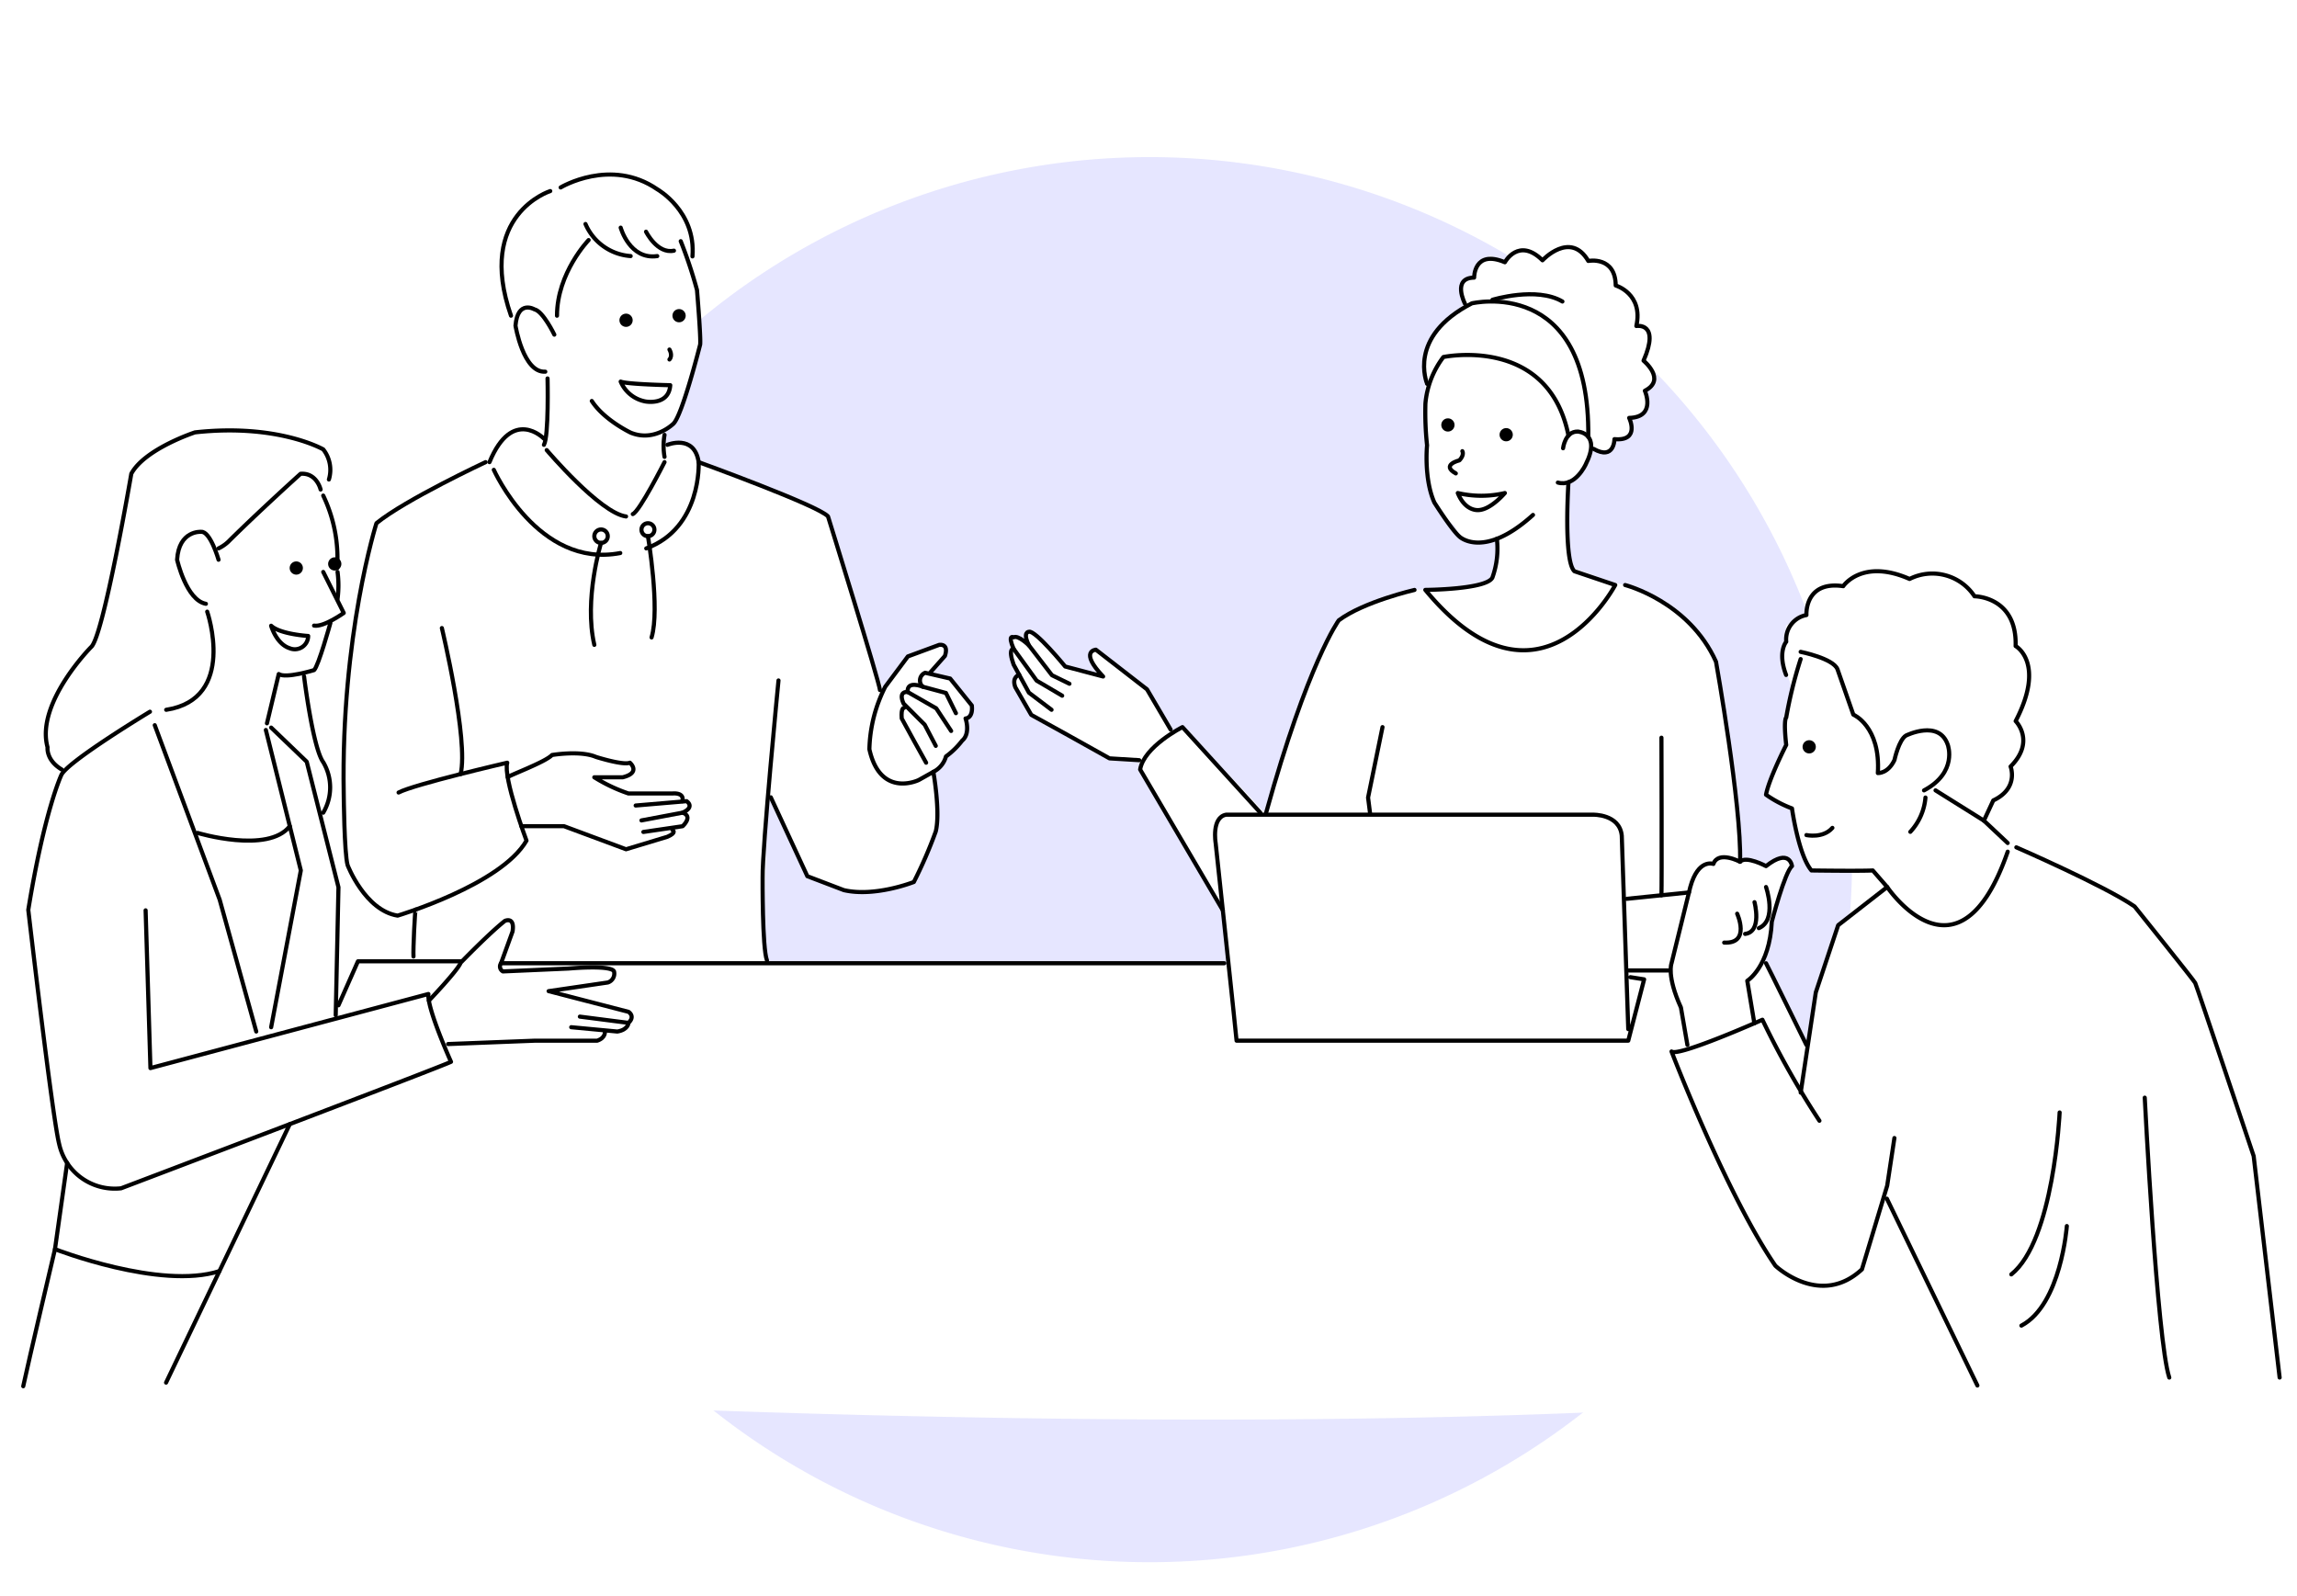<svg xmlns="http://www.w3.org/2000/svg" xmlns:xlink="http://www.w3.org/1999/xlink" width="334" height="232" viewBox="0 0 334 232">
  <defs>
    <clipPath id="clip-path">
      <rect id="長方形_53258" data-name="長方形 53258" width="328.854" height="181.411" fill="none"/>
    </clipPath>
  </defs>
  <g id="グループ_162090" data-name="グループ 162090" transform="translate(-134 -1987)">
    <rect id="長方形_53299" data-name="長方形 53299" width="334" height="232" transform="translate(134 1987)" fill="#fff"/>
    <path id="パス_335296" data-name="パス 335296" d="M345.908,226.079A102.153,102.153,0,1,1,243.755,123.926,102.153,102.153,0,0,1,345.908,226.079" transform="translate(57.397 1885.917)" fill="#e6e6ff"/>
    <g id="グループ_161849" data-name="グループ 161849" transform="translate(137 2012)">
      <g id="グループ_161846" data-name="グループ 161846">
        <g id="グループ_161845" data-name="グループ 161845" clip-path="url(#clip-path)">
          <path id="パス_333746" data-name="パス 333746" d="M43.5,46.379l1.366-2.426-.274-2.608L43.5,40.366l-4.063-1.749-8.725-1.11-5.479.28-5.849,2.3-3.427,3.147-.492,3.438L12.219,62.713l-2.083,6.279-3.712,4.7L4.193,78.124,3.54,82.111l.346,2.345,1.3,1.887.56.8L3.97,93.08,1.8,102.635l-.806,4.545L2.435,119.29l1.329,10.558L5.519,141.43,6.6,144.308l-1.73,12.241-4.412,19s14.238,2.783,20.565.406c0,0,165.483,12.1,263.38,0,0,0,20.466,2.349,27.68-1.552,0,0,12.694,3.333,15.968-1.752l-1.539-13.122-1.876-16-5.587-16.977-2.969-8.707-8.94-11.206L291.609,98.8l-2.8-1.729-3.273-3.237,1.056-2.276,2.217-1.947.594-2.464.222-1.2,1.281-1.475.164-1.923-1-2.976,1.086-2.488.761-3.5-.443-2.834-1.509-1.887-.8-4.093-2.774-2.579-2.754-1.019L280.965,59l-3.133-1.016-2.588.845-1.268.043-2.735-.888h-3.2l-2.8,1.406-.63.6h-1.747l-2.308,1.077-1.014,1.678L259.3,64.28l-2.728,1.609v1.469l-.549,1.818.13,2.308.559,1.4.63,1.747-.7,4.615-.28,1.887.209,1.749-1.188,2.937-1.678,4.475,3.636,2.448s.839,3.846.979,4.055,1.224,3.986,1.224,3.986l.664.63,8.741.349,2.29,2.073-3.2,2.822-4.056,2.937s-2.308,7.689-2.552,8.039a21.515,21.515,0,0,0-.873,2.729l-1.014,6.224L253.4,114.193l.978-3.774.271-2.015,1.373-4.529,1.423-3.023-.385-1.291-1.957.452-1.7.7L251.444,100l-1.456.134-.627-8.732-.968-7.674-1.778-11.348-.675-2.194-2.8-4-4.986-4.013-4.975-2.19L231.4,59.6l-5.578-2.028s-.86-2.536-.877-2.71,0-9.821,0-9.821l2-1.721,1.636-3.144,1.559.351,1.062-.351.546-1.083,1.749-.961.623-.961-.221-1.154,1.718-.858.753-1.281-.327-2.146,1.368-1.012-.145-1.5-1.276-1.747.713-2.912-.264-1.626-1.125-.96-.361-1.6-.339-2.141L232.05,16.5l-.6-1.962-1.24-1.867-2.385.177-1.353-1.525-1.857-.486-1.538.3-1.609,1.048-1.05-.071-1.961-.8-2.234.59-.7.979-2.028-.77-1.226.819-.872,1.21-.49.908-1.324.9-.214,1.194.214,1.083.344.876-1.887,1.958-2.1,2.028-1.634,2.675-.183,2.829v4.775l.278,3.336-.063,3.463-.214,3.584.816,2.853,1.141,2.917,2.29,1.818.944,1.776,1.871.691,2.1-.3,1.249-.254v2.212l-.312,2.511L212.8,59.8l-3.949.892-4.72-.053-1.573.053-7.1,2.185-3.688,2.077-3.159,5.79L185.1,79.769l-2.371,8.007L180.7,93.09,177.977,90.1l-9.16-9.453-1.4.559-3.755-6.05-7.436-5.768-.766.839,1.115,2.277-.835.529-4-1.228-4.657-4.813-1.026-.216v1.283l-2.176-.527v.948l-.028,1.224.5,2.412.614,1.189-.614.585.556,1.645,2.016,3.364,10.839,5.874,4.9,1.048.035,1.048,11.946,20.017.815,8.374-14.825-.069-52.166-.211-.556-4.611.627-19.647L112,97.406l2.277,4.914,6.8,2.308,4.791-.376,3.9-1.093,2.435-5.4.989-3.547-.589-7.063,1.834-2.238,2.414-2.359.437-3.164.908-1.889-2.411-3-1.014-.8-2.745-.662,2.256-2.735-.134-1.477-1.195.049-3.776,1.568-3.812,4.825-1.9-4.972-5.126-16.867-1.052-3.4-8.391-4.126-10.7-3.751-.529-1.967L95.62,39.089l-2.193.638.078-2.058,1.307-1.159,1.533-3.4,2.34-8.087-.461-7.944L97.1,13.344l.507-1.583-.573-3.742-2.692-4.1L90.07,1.158,86.1.311,82.471.649,76.89,2.7l-3.861,2.5-2.287,3.4L69.8,12.2l.416,3.967.49,3.986,1.125,2.1.693,2.657,1.4,2.937,2.028,1.4.568,1.678v4.822l-.275,2.777-1.823-.854-2.588-.14-1.686,1.157-1.758,2.658L64.014,43.8l-8.129,4.256-4.126,2.937L50.1,56.915,47.98,69.3,46.86,82.531,47,92.181l.349,7.973,2.308,3.986,2.747,3.041,2.568.789,2.179-.789-.081,3.952-.081,3.567-8.1.069L46.031,121.1l-.175-6.119.175-11.3L43.5,93.08l1.093-1.793.23-2.74-.474-2.239L43.3,84.069,41.089,72.742l1.459-.387L44.921,65.5l1.939-1.459-.761-2.05V55.189L45.553,51.9l-.961-3.566Z" transform="translate(0.12 0.081)" fill="#fff"/>
        </g>
      </g>
      <g id="グループ_161848" data-name="グループ 161848">
        <g id="グループ_161847" data-name="グループ 161847" clip-path="url(#clip-path)">
          <path id="パス_333747" data-name="パス 333747" d="M32.928,45.847a.961.961,0,1,1-.961-.961.961.961,0,0,1,.961.961" transform="translate(8.114 11.746)"/>
          <path id="パス_333748" data-name="パス 333748" d="M70.935,17.292a.961.961,0,1,1-.961-.961.961.961,0,0,1,.961.961" transform="translate(18.059 4.274)"/>
          <path id="パス_333749" data-name="パス 333749" d="M77.045,16.765a.961.961,0,1,1-.961-.961.961.961,0,0,1,.961.961" transform="translate(19.658 4.136)"/>
          <path id="パス_333750" data-name="パス 333750" d="M165.653,29.358a.961.961,0,1,1-.961-.961.961.961,0,0,1,.961.961" transform="translate(42.846 7.431)"/>
          <path id="パス_333751" data-name="パス 333751" d="M172.368,30.483a.961.961,0,1,1-.961-.961.961.961,0,0,1,.961.961" transform="translate(44.603 7.725)"/>
          <path id="パス_333752" data-name="パス 333752" d="M207.29,66.453a.961.961,0,1,1-.961-.961.961.961,0,0,1,.961.961" transform="translate(53.741 17.138)"/>
          <path id="パス_333753" data-name="パス 333753" d="M37.362,45.374a.961.961,0,1,1-.961-.961.961.961,0,0,1,.961.961" transform="translate(9.274 11.622)"/>
          <path id="パス_333754" data-name="パス 333754" d="M34.874,37.3A21.148,21.148,0,0,1,36.9,47.832" transform="translate(9.126 9.762)" fill="none" stroke="#000" stroke-linecap="round" stroke-linejoin="round" stroke-width="0.6"/>
          <path id="パス_333755" data-name="パス 333755" d="M35.15,46.1l2.981,5.963s-2.918,2.092-4.314,1.838" transform="translate(8.85 12.064)" fill="none" stroke="#000" stroke-linecap="round" stroke-linejoin="round" stroke-width="0.6"/>
          <path id="パス_333756" data-name="パス 333756" d="M36.525,46.1a15.124,15.124,0,0,1,0,3.911" transform="translate(9.558 12.064)" fill="none" stroke="#000" stroke-linecap="round" stroke-linejoin="round" stroke-width="0.6"/>
          <path id="パス_333757" data-name="パス 333757" d="M37.613,51.982s-1.739,6.279-2.373,6.85c0,0-4.123,1.269-5.138.572L28.389,66.57" transform="translate(7.429 13.603)" fill="none" stroke="#000" stroke-linecap="round" stroke-linejoin="round" stroke-width="0.6"/>
          <path id="パス_333758" data-name="パス 333758" d="M24.059,45.535s-1.2-4.186-2.537-4.059c0,0-3.235-.254-3.489,4.059,0,0,1.332,5.9,4.186,6.406" transform="translate(4.719 10.853)" fill="none" stroke="#000" stroke-linecap="round" stroke-linejoin="round" stroke-width="0.6"/>
          <path id="パス_333759" data-name="パス 333759" d="M37.65,37.075s-.57-2.474-2.917-2.284c0,0-5.709,5.138-10.275,9.641a5.509,5.509,0,0,1-1.65,1.206" transform="translate(5.969 9.102)" fill="none" stroke="#000" stroke-linecap="round" stroke-linejoin="round" stroke-width="0.6"/>
          <path id="パス_333760" data-name="パス 333760" d="M44.066,36.922a4.816,4.816,0,0,0-.825-4.377s-6.6-3.805-18.646-2.473c0,0-7.3,2.388-9.261,6.014,0,0-4.059,23.669-5.835,25.191,0,0-8.119,8.182-6.342,14.589,0,0-.255,1.852,2.054,3.224" transform="translate(0.759 7.796)" fill="none" stroke="#000" stroke-linecap="round" stroke-linejoin="round" stroke-width="0.6"/>
          <path id="パス_333761" data-name="パス 333761" d="M22.739,50.675s4.377,12.685-5.963,14.271" transform="translate(4.39 13.261)" fill="none" stroke="#000" stroke-linecap="round" stroke-linejoin="round" stroke-width="0.6"/>
          <path id="パス_333762" data-name="パス 333762" d="M32.662,58.115s1.268,10.4,2.791,12.5a7.205,7.205,0,0,1,0,7.342" transform="translate(8.547 15.208)" fill="none" stroke="#000" stroke-linecap="round" stroke-linejoin="round" stroke-width="0.6"/>
          <path id="パス_333763" data-name="パス 333763" d="M28.261,64.314l5.085,20.419-4.315,22.8" transform="translate(7.396 16.83)" fill="none" stroke="#000" stroke-linecap="round" stroke-linejoin="round" stroke-width="0.6"/>
          <path id="パス_333764" data-name="パス 333764" d="M18.573,62.208S6.755,69.34,5.707,71.368c0,0-2.448,5.1-4.825,19.649,0,0,3.5,30.139,4.475,33.985a8.275,8.275,0,0,0,9.021,6.5s46.641-17.691,47.969-18.392c0,0-3.5-7.762-3.287-9.859L18.643,114.024l-.7-22.936" transform="translate(0.231 16.279)" fill="none" stroke="#000" stroke-linecap="round" stroke-linejoin="round" stroke-width="0.6"/>
          <path id="パス_333765" data-name="パス 333765" d="M47.05,97.932s4.266-4.46,4.615-5.51c0,0,4.2-4.335,6.433-6.084,0,0,1.469-.7,1.119,1.539L57.54,92.493a.812.812,0,0,0,.279,1.189l9.58-.42s6.155-.559,6.573.42a1.35,1.35,0,0,1-.908,1.609l-8.6,1.258L76.07,99.556s1.048.628,0,1.607l-7.063-.908" transform="translate(12.312 22.566)" fill="none" stroke="#000" stroke-linecap="round" stroke-linejoin="round" stroke-width="0.6"/>
          <path id="パス_333766" data-name="パス 333766" d="M71.776,98.067s0,.979-1.609,1.259l-6.712-.63" transform="translate(16.605 25.663)" fill="none" stroke="#000" stroke-linecap="round" stroke-linejoin="round" stroke-width="0.6"/>
          <path id="パス_333767" data-name="パス 333767" d="M72.063,99.064s.14.91-1.119,1.329h-9.02l-12.657.49" transform="translate(12.892 25.924)" fill="none" stroke="#000" stroke-linecap="round" stroke-linejoin="round" stroke-width="0.6"/>
          <path id="パス_333768" data-name="パス 333768" d="M28.871,64.037,34.045,69,38.66,87.253l-.4,18.6" transform="translate(7.555 16.757)" fill="none" stroke="#000" stroke-linecap="round" stroke-linejoin="round" stroke-width="0.6"/>
          <path id="パス_333769" data-name="パス 333769" d="M15.458,63.76,24.9,89.143l5.314,19.16" transform="translate(4.045 16.685)" fill="none" stroke="#000" stroke-linecap="round" stroke-linejoin="round" stroke-width="0.6"/>
          <path id="パス_333770" data-name="パス 333770" d="M20.391,76.377S30.645,79.461,33.8,75.4" transform="translate(5.336 19.732)" fill="none" stroke="#000" stroke-linecap="round" stroke-linejoin="round" stroke-width="0.6"/>
          <path id="パス_333771" data-name="パス 333771" d="M36.63,97.371l2.832-6.4h14.93" transform="translate(9.586 23.806)" fill="none" stroke="#000" stroke-linecap="round" stroke-linejoin="round" stroke-width="0.6"/>
          <line id="線_13036" data-name="線 13036" x1="17.993" y2="37.582" transform="translate(21.147 138.453)" fill="none" stroke="#000" stroke-linecap="round" stroke-linejoin="round" stroke-width="0.6"/>
          <path id="パス_333772" data-name="パス 333772" d="M5.729,114.2,3.958,126.746s15.314,5.965,23.915,3.192" transform="translate(1.036 29.884)" fill="none" stroke="#000" stroke-linecap="round" stroke-linejoin="round" stroke-width="0.6"/>
          <path id="パス_333773" data-name="パス 333773" d="M4.915,124.144S1.034,140.612.3,144.074" transform="translate(0.079 32.487)" fill="none" stroke="#000" stroke-linecap="round" stroke-linejoin="round" stroke-width="0.6"/>
          <line id="線_13037" data-name="線 13037" x2="105.17" transform="translate(69.851 115.058)" fill="none" stroke="#000" stroke-linecap="round" stroke-linejoin="round" stroke-width="0.6"/>
          <path id="パス_333774" data-name="パス 333774" d="M201.155,91.194c.209.349,5.874,11.888,5.874,11.888" transform="translate(52.639 23.864)" fill="none" stroke="#000" stroke-linecap="round" stroke-linejoin="round" stroke-width="0.6"/>
          <path id="パス_333775" data-name="パス 333775" d="M206.189,56.139a63.426,63.426,0,0,0-2.1,8.5s-.419.209,0,3.986c0,0-2.517,4.929-2.936,7.237a16.562,16.562,0,0,0,3.775,1.993s.945,6.818,2.832,9.021c0,0,6.923.1,8.916,0l2.1,2.412s10.385,15.419,17.517-5.14" transform="translate(52.639 14.691)" fill="none" stroke="#000" stroke-linecap="round" stroke-linejoin="round" stroke-width="0.6"/>
          <path id="パス_333776" data-name="パス 333776" d="M205.81,76.641s2.412.525,3.776-1.048" transform="translate(53.857 19.782)" fill="none" stroke="#000" stroke-linecap="round" stroke-linejoin="round" stroke-width="0.6"/>
          <path id="パス_333777" data-name="パス 333777" d="M34.255,53.787S30.2,53.543,28.87,52.3c0,0,.734,2.639,2.692,3.269A1.941,1.941,0,0,0,34.255,53.787Z" transform="translate(7.555 13.686)" fill="none" stroke="#000" stroke-linecap="round" stroke-linejoin="round" stroke-width="0.6"/>
          <path id="パス_333778" data-name="パス 333778" d="M205.145,55.308s4.72.944,5.35,2.517l2.308,6.609s3.986,1.678,3.566,8.5c0,0,1.469.1,2.414-1.889,0,0,.628-2.936,1.678-3.566,0,0,4.825-2.412,6.084,1.363,0,0,1.467,3.987-3.462,6.609" transform="translate(53.683 14.473)" fill="none" stroke="#000" stroke-linecap="round" stroke-linejoin="round" stroke-width="0.6"/>
          <path id="パス_333779" data-name="パス 333779" d="M203.583,61.095c-1.281-3.356.021-4.825.021-4.825a3.609,3.609,0,0,1,2.937-3.881s-.315-5.035,5.35-4.2c0,0,2.727-4.09,9.649-1.048a7.342,7.342,0,0,1,9.44,2.517s6.189,0,5.979,7.238c0,0,4.416,2.412.005,10.909,0,0,2.932,2.936-.739,6.607,0,0,1.259,3.147-2.517,4.931l-1.364,2.936-7.028-4.4" transform="translate(53.127 12.043)" fill="none" stroke="#000" stroke-linecap="round" stroke-linejoin="round" stroke-width="0.6"/>
          <line id="線_13038" data-name="線 13038" x2="3.461" y2="3.251" transform="translate(285.471 94.325)" fill="none" stroke="#000" stroke-linecap="round" stroke-linejoin="round" stroke-width="0.6"/>
          <path id="パス_333780" data-name="パス 333780" d="M219.985,72.1a8.336,8.336,0,0,1-2.2,4.982" transform="translate(56.99 18.868)" fill="none" stroke="#000" stroke-linecap="round" stroke-linejoin="round" stroke-width="0.6"/>
          <path id="パス_333781" data-name="パス 333781" d="M230,77.837s12.8,5.559,17.2,8.6c0,0,8.6,10.7,8.812,11.118s8.5,25.174,8.5,25.174l3.775,32.2" transform="translate(60.188 20.369)" fill="none" stroke="#000" stroke-linecap="round" stroke-linejoin="round" stroke-width="0.6"/>
          <path id="パス_333782" data-name="パス 333782" d="M244.8,106.685s1.783,35.349,3.567,40.7" transform="translate(64.061 27.918)" fill="none" stroke="#000" stroke-linecap="round" stroke-linejoin="round" stroke-width="0.6"/>
          <path id="パス_333783" data-name="パス 333783" d="M217.732,82.41,210.6,87.961l-3.251,9.763-2.2,14.58" transform="translate(53.683 21.565)" fill="none" stroke="#000" stroke-linecap="round" stroke-linejoin="round" stroke-width="0.6"/>
          <path id="パス_333784" data-name="パス 333784" d="M211.767,112.391a126.6,126.6,0,0,1-8.287-14.685s-12.272,5.454-13.216,4.615c0,0,7.973,20.769,15.1,31.152,0,0,6.5,6.189,12.587.525l3.671-12.168,1.048-6.923" transform="translate(49.789 25.568)" fill="none" stroke="#000" stroke-linecap="round" stroke-linejoin="round" stroke-width="0.6"/>
          <line id="線_13039" data-name="線 13039" x2="13.163" y2="27.167" transform="translate(271.363 149.288)" fill="none" stroke="#000" stroke-linecap="round" stroke-linejoin="round" stroke-width="0.6"/>
          <path id="パス_333785" data-name="パス 333785" d="M202.333,103.121l-1.03-6.177s3.251-1.992,3.567-8.6c0,0,1.887-7.237,2.936-8.076,0,0-.314-2.728-3.775,0,0,0-2.937-1.573-3.776-.63,0,0-3.147-1.678-3.881.314,0,0-2.2-.839-3.357,3.357L190.29,94.391s-.734,1.818,1.364,6.433l.944,5.454" transform="translate(49.763 20.667)" fill="none" stroke="#000" stroke-linecap="round" stroke-linejoin="round" stroke-width="0.6"/>
          <path id="パス_333786" data-name="パス 333786" d="M201.372,82.41s1.678,4.825-1.048,5.979" transform="translate(52.422 21.565)" fill="none" stroke="#000" stroke-linecap="round" stroke-linejoin="round" stroke-width="0.6"/>
          <path id="パス_333787" data-name="パス 333787" d="M200.108,84.156s1.153,4.3-1.364,4.615" transform="translate(52.008 22.022)" fill="none" stroke="#000" stroke-linecap="round" stroke-linejoin="round" stroke-width="0.6"/>
          <path id="パス_333788" data-name="パス 333788" d="M198.22,85.486s1.993,4.406-1.887,4.2" transform="translate(51.377 22.37)" fill="none" stroke="#000" stroke-linecap="round" stroke-linejoin="round" stroke-width="0.6"/>
          <path id="パス_333789" data-name="パス 333789" d="M236.449,108.389s-.839,18.619-7.028,23.548" transform="translate(60.036 28.364)" fill="none" stroke="#000" stroke-linecap="round" stroke-linejoin="round" stroke-width="0.6"/>
          <path id="パス_333790" data-name="パス 333790" d="M237.193,121.483s-.839,11.433-6.609,14.475" transform="translate(60.34 31.79)" fill="none" stroke="#000" stroke-linecap="round" stroke-linejoin="round" stroke-width="0.6"/>
          <path id="パス_333791" data-name="パス 333791" d="M78.758,7.981a67.145,67.145,0,0,1,2.363,7.091s.59,7.024.459,7.942c0,0-2.56,10.175-3.873,11.489,0,0-2.757,2.757-6.236,1.313,0,0-3.873-1.838-5.645-4.6" transform="translate(17.226 2.089)" fill="none" stroke="#000" stroke-linecap="round" stroke-linejoin="round" stroke-width="0.6"/>
          <path id="パス_333792" data-name="パス 333792" d="M74.775,20.469s.525.853,0,1.445" transform="translate(19.567 5.356)" fill="none" stroke="#000" stroke-linecap="round" stroke-linejoin="round" stroke-width="0.6"/>
          <path id="パス_333793" data-name="パス 333793" d="M76.362,24.688s-6.288-.131-7.207-.525a4.872,4.872,0,0,0,3.6,2.888S76.15,27.707,76.362,24.688Z" transform="translate(18.097 6.323)" fill="none" stroke="#000" stroke-linecap="round" stroke-linejoin="round" stroke-width="0.6"/>
          <path id="パス_333794" data-name="パス 333794" d="M65.1,6a7.72,7.72,0,0,0,6.565,4.661" transform="translate(17.035 1.571)" fill="none" stroke="#000" stroke-linecap="round" stroke-linejoin="round" stroke-width="0.6"/>
          <path id="パス_333795" data-name="パス 333795" d="M69.155,6.42s1.306,4.712,5.318,4.136" transform="translate(18.097 1.68)" fill="none" stroke="#000" stroke-linecap="round" stroke-linejoin="round" stroke-width="0.6"/>
          <path id="パス_333796" data-name="パス 333796" d="M72.077,6.888s1.631,3.283,4.06,2.757" transform="translate(18.861 1.802)" fill="none" stroke="#000" stroke-linecap="round" stroke-linejoin="round" stroke-width="0.6"/>
          <path id="パス_333797" data-name="パス 333797" d="M62.235,2.179s7.287-4.4,14.049.262c0,0,5.646,3.183,5.12,9.765" transform="translate(16.286 0.078)" fill="none" stroke="#000" stroke-linecap="round" stroke-linejoin="round" stroke-width="0.6"/>
          <path id="パス_333798" data-name="パス 333798" d="M66.414,7.851s-4.6,4.759-4.6,11" transform="translate(16.177 2.054)" fill="none" stroke="#000" stroke-linecap="round" stroke-linejoin="round" stroke-width="0.6"/>
          <path id="パス_333799" data-name="パス 333799" d="M62.678,19.57s-1.641-3.414-2.888-3.677c0,0-2.43-1.445-2.758,2.363,0,0,1.117,6.894,4.333,6.7" transform="translate(14.924 4.089)" fill="none" stroke="#000" stroke-linecap="round" stroke-linejoin="round" stroke-width="0.6"/>
          <path id="パス_333800" data-name="パス 333800" d="M62.508,2.206S51.676,5.62,56.8,20.325" transform="translate(14.503 0.577)" fill="none" stroke="#000" stroke-linecap="round" stroke-linejoin="round" stroke-width="0.6"/>
          <path id="パス_333801" data-name="パス 333801" d="M60.835,23.8s.2,8.4-.525,9.651" transform="translate(15.782 6.228)" fill="none" stroke="#000" stroke-linecap="round" stroke-linejoin="round" stroke-width="0.6"/>
          <path id="パス_333802" data-name="パス 333802" d="M74.239,30.305a9.463,9.463,0,0,0,0,3.191" transform="translate(19.387 7.93)" fill="none" stroke="#000" stroke-linecap="round" stroke-linejoin="round" stroke-width="0.6"/>
          <path id="パス_333803" data-name="パス 333803" d="M61.935,31.006s-4.546-4.685-7.9,3.427" transform="translate(14.14 7.762)" fill="none" stroke="#000" stroke-linecap="round" stroke-linejoin="round" stroke-width="0.6"/>
          <path id="パス_333804" data-name="パス 333804" d="M60.629,32.057s7.761,9.16,11.537,9.649" transform="translate(15.866 8.389)" fill="none" stroke="#000" stroke-linecap="round" stroke-linejoin="round" stroke-width="0.6"/>
          <path id="パス_333805" data-name="パス 333805" d="M75.164,33.443s-3.636,7.2-4.615,7.552" transform="translate(18.462 8.752)" fill="none" stroke="#000" stroke-linecap="round" stroke-linejoin="round" stroke-width="0.6"/>
          <path id="パス_333806" data-name="パス 333806" d="M75.178,31.512s3.916-1.609,4.546,2.517c0,0,.488,9.566-7.623,12.545" transform="translate(18.868 8.165)" fill="none" stroke="#000" stroke-linecap="round" stroke-linejoin="round" stroke-width="0.6"/>
          <path id="パス_333807" data-name="パス 333807" d="M54.532,34.33s6.433,14.4,18.39,12.1" transform="translate(14.27 8.984)" fill="none" stroke="#000" stroke-linecap="round" stroke-linejoin="round" stroke-width="0.6"/>
          <circle id="楕円形_1000" data-name="楕円形 1000" cx="0.979" cy="0.979" r="0.979" transform="translate(83.417 51.984)" fill="none" stroke="#000" stroke-linecap="round" stroke-linejoin="round" stroke-width="0.6"/>
          <circle id="楕円形_1001" data-name="楕円形 1001" cx="0.944" cy="0.944" r="0.944" transform="translate(90.27 51.076)" fill="none" stroke="#000" stroke-linecap="round" stroke-linejoin="round" stroke-width="0.6"/>
          <path id="パス_333808" data-name="パス 333808" d="M67.2,42.754s-2.517,8.182-.979,14.825" transform="translate(17.198 11.188)" fill="none" stroke="#000" stroke-linecap="round" stroke-linejoin="round" stroke-width="0.6"/>
          <path id="パス_333809" data-name="パス 333809" d="M72.3,41.978s1.783,10.564.525,14.723" transform="translate(18.918 10.985)" fill="none" stroke="#000" stroke-linecap="round" stroke-linejoin="round" stroke-width="0.6"/>
          <path id="パス_333810" data-name="パス 333810" d="M78.142,33.443s17.551,6.364,18.81,7.9c0,0,7.482,24.125,7.552,25.244" transform="translate(20.449 8.752)" fill="none" stroke="#000" stroke-linecap="round" stroke-linejoin="round" stroke-width="0.6"/>
          <path id="パス_333811" data-name="パス 333811" d="M110.4,64.437,108.949,61.5l-3.369-.908a1.211,1.211,0,0,1,.349-2.029l3.636.84,3.147,3.915c.209,1.889-.91,1.889-.91,1.889s.77,2.168-.488,3.216a11.558,11.558,0,0,1-2.361,2.308,3.565,3.565,0,0,1-1.836,2.238l-2.123,1.189s-5.568,2.726-7.176-4.475a21.074,21.074,0,0,1,2.308-9.09l3.287-4.406,4.545-1.678s1.469-.28.839,1.609l-2.168,2.446" transform="translate(25.597 14.26)" fill="none" stroke="#000" stroke-linecap="round" stroke-linejoin="round" stroke-width="0.6"/>
          <path id="パス_333812" data-name="パス 333812" d="M104.427,59.383s-2.361-.979-2.194.77l4.152,2.377,2.168,3.287" transform="translate(26.751 15.468)" fill="none" stroke="#000" stroke-linecap="round" stroke-linejoin="round" stroke-width="0.6"/>
          <path id="パス_333813" data-name="パス 333813" d="M102.409,59.936s-1.442-.209-.6,1.678l3.077,3.077,1.609,3.076" transform="translate(26.573 15.683)" fill="none" stroke="#000" stroke-linecap="round" stroke-linejoin="round" stroke-width="0.6"/>
          <path id="パス_333814" data-name="パス 333814" d="M101.881,61.767s-.455-.073-.332,1.535l1.8,3.287,1.747,3.147" transform="translate(26.568 16.163)" fill="none" stroke="#000" stroke-linecap="round" stroke-linejoin="round" stroke-width="0.6"/>
          <path id="パス_333815" data-name="パス 333815" d="M110.091,69.136s1.048,5.874.349,8.672a65.543,65.543,0,0,1-3.183,7.342s-5.627,2.238-10.173,1.188L91.77,84.31,86.456,72.842" transform="translate(22.624 18.092)" fill="none" stroke="#000" stroke-linecap="round" stroke-linejoin="round" stroke-width="0.6"/>
          <path id="パス_333816" data-name="パス 333816" d="M87.822,58.605s-2.377,24.334-2.308,28.671c0,0-.069,10.208.63,12.026" transform="translate(22.377 15.336)" fill="none" stroke="#000" stroke-linecap="round" stroke-linejoin="round" stroke-width="0.6"/>
          <path id="パス_333817" data-name="パス 333817" d="M57.874,33.443S46.2,38.9,42,42.324c0,0-5.182,16.292-4.759,39.368,0,0,.073,8.6.563,10.35,0,0,2.518,6.573,7.272,7.342,0,0,15.035-4.469,18.741-10.906,0,0-3.427-9.162-2.8-11.33,0,0-13.566,3.147-15.8,4.335" transform="translate(9.739 8.752)" fill="none" stroke="#000" stroke-linecap="round" stroke-linejoin="round" stroke-width="0.6"/>
          <path id="パス_333818" data-name="パス 333818" d="M81.523,73.96c.349-1.329-1.431-1.119-1.431-1.119h-6.4a23.679,23.679,0,0,1-4.966-2.354h4.126c2.728-.675,1.05-2.121,1.05-2.121-.979.42-4.934-.839-4.934-.839-2.276-.979-6.394-.28-6.394-.28-.979,1.05-6.466,3.046-6.433,3.24" transform="translate(14.691 17.534)" fill="none" stroke="#000" stroke-linecap="round" stroke-linejoin="round" stroke-width="0.6"/>
          <path id="パス_333819" data-name="パス 333819" d="M71.721,75.314l5.989-1.129c1.864-.849.584-1.668.584-1.668l-7.412.63" transform="translate(18.549 18.977)" fill="none" stroke="#000" stroke-linecap="round" stroke-linejoin="round" stroke-width="0.6"/>
          <path id="パス_333820" data-name="パス 333820" d="M71.769,76.646l5.709-.835s1.585-1.423,0-1.972" transform="translate(18.781 19.323)" fill="none" stroke="#000" stroke-linecap="round" stroke-linejoin="round" stroke-width="0.6"/>
          <path id="パス_333821" data-name="パス 333821" d="M79.68,75.957s.732.349-.737.979l-6.014,1.818L63.909,75.4h-6.2" transform="translate(15.102 19.731)" fill="none" stroke="#000" stroke-linecap="round" stroke-linejoin="round" stroke-width="0.6"/>
          <path id="パス_333822" data-name="パス 333822" d="M45.59,85.014c-.1.035-.381,5.77-.312,6.819" transform="translate(11.846 22.247)" fill="none" stroke="#000" stroke-linecap="round" stroke-linejoin="round" stroke-width="0.6"/>
          <path id="パス_333823" data-name="パス 333823" d="M48.546,52.564s3.916,16.378,2.728,21.23" transform="translate(12.704 13.755)" fill="none" stroke="#000" stroke-linecap="round" stroke-linejoin="round" stroke-width="0.6"/>
          <path id="パス_333824" data-name="パス 333824" d="M197.738,105.254l-.944-28.132c-.315-3.168-4.2-3.047-4.2-3.047H139.261c-2.15.394-1.52,4.117-1.52,4.117s3.042,28.426,3.042,28.74h56.955l2.308-8.915-1.993-.315" transform="translate(36.022 19.384)" fill="none" stroke="#000" stroke-linecap="round" stroke-linejoin="round" stroke-width="0.6"/>
          <path id="パス_333825" data-name="パス 333825" d="M177.544,44.355c-7.132,6.466-10.65,3.186-10.65,3.186-1.142-.951-3.692-4.992-3.692-4.992-1.551-3.471-1.062-8.321-1.062-8.321a44.66,44.66,0,0,1-.238-6.085,13.082,13.082,0,0,1,2.615-6.751s15.264-3.21,18.186,11.422" transform="translate(42.364 5.52)" fill="none" stroke="#000" stroke-linecap="round" stroke-linejoin="round" stroke-width="0.6"/>
          <path id="パス_333826" data-name="パス 333826" d="M177.922,32.346s.285-2.473,2.14-2.425c0,0,3.471.191,1.141,4.8,0,0-1.522,3.328-4.041,2.615" transform="translate(46.36 7.83)" fill="none" stroke="#000" stroke-linecap="round" stroke-linejoin="round" stroke-width="0.6"/>
          <path id="パス_333827" data-name="パス 333827" d="M166.535,32.182s.333.524-.428,1.331c0,0-2.758.666-.524,1.9" transform="translate(43.102 8.422)" fill="none" stroke="#000" stroke-linecap="round" stroke-linejoin="round" stroke-width="0.6"/>
          <path id="パス_333828" data-name="パス 333828" d="M165.63,37.005a15.014,15.014,0,0,0,6.845,0s-1.962,2.329-3.738,2.473C168.736,39.478,166.769,39.81,165.63,37.005Z" transform="translate(43.343 9.684)" fill="none" stroke="#000" stroke-linecap="round" stroke-linejoin="round" stroke-width="0.6"/>
          <path id="パス_333829" data-name="パス 333829" d="M162.177,26.9c0-.143-2.947-6.846,6.514-11.7,0,0,17.216-4.082,16.928,19.4" transform="translate(42.326 3.908)" fill="none" stroke="#000" stroke-linecap="round" stroke-linejoin="round" stroke-width="0.6"/>
          <path id="パス_333830" data-name="パス 333830" d="M169.624,14.9s6.418-1.968,10.174.252" transform="translate(44.388 3.689)" fill="none" stroke="#000" stroke-linecap="round" stroke-linejoin="round" stroke-width="0.6"/>
          <path id="パス_333831" data-name="パス 333831" d="M166.578,16.9s-1.949-3.756,1.331-3.8c0,0-.048-4.136,4.469-2.234,0,0,2-3.708,5.468-.285,0,0,4.054-4.374,6.663.095,0,0,3.939-.76,3.987,3.567,0,0,4.041,1.189,3,5.895,0,0,3.519-.617,1.046,5.04,0,0,3.376,2.758.191,4.374,0,0,1.712,3.851-2.282,3.947,0,0,1.662,3.419-2.14,3.09,0,0,0,3.148-3.042,1.408" transform="translate(43.441 2.265)" fill="none" stroke="#000" stroke-linecap="round" stroke-linejoin="round" stroke-width="0.6"/>
          <path id="パス_333832" data-name="パス 333832" d="M184.915,47.608s9.281,2.372,13.216,11.153c0,0,3.732,20.96,3.5,29.083" transform="translate(48.389 12.458)" fill="none" stroke="#000" stroke-linecap="round" stroke-linejoin="round" stroke-width="0.6"/>
          <line id="線_13040" data-name="線 13040" x1="9.036" y2="0.924" transform="translate(233.55 104.765)" fill="none" stroke="#000" stroke-linecap="round" stroke-linejoin="round" stroke-width="0.6"/>
          <line id="線_13041" data-name="線 13041" x1="5.804" transform="translate(233.83 116.107)" fill="none" stroke="#000" stroke-linecap="round" stroke-linejoin="round" stroke-width="0.6"/>
          <path id="パス_333833" data-name="パス 333833" d="M165.116,48.172s-7.378,1.7-11.015,4.422c0,0-4.476,6.084-10.559,27.972" transform="translate(37.563 12.606)" fill="none" stroke="#000" stroke-linecap="round" stroke-linejoin="round" stroke-width="0.6"/>
          <path id="パス_333834" data-name="パス 333834" d="M146.5,76.429,135.174,63.982s-5.593,2.814-6.153,6.161l12.024,20.473" transform="translate(33.763 16.743)" fill="none" stroke="#000" stroke-linecap="round" stroke-linejoin="round" stroke-width="0.6"/>
          <path id="パス_333835" data-name="パス 333835" d="M136.9,67.215l-3.434-5.847L126.029,55.6s-2.479.185,1.053,3.9l-5.516-1.456s-4.338-5.3-5.268-5.051c0,0-.992,0,0,1.983l3.346,4.338,2.541,1.239" transform="translate(30.318 13.866)" fill="none" stroke="#000" stroke-linecap="round" stroke-linejoin="round" stroke-width="0.6"/>
          <path id="パス_333836" data-name="パス 333836" d="M116.755,54.822s-1.549-1.549-2.231-1.177c0,0-.93-.5,0,1.673l3.346,4.625,3.718,2.189" transform="translate(29.861 14.023)" fill="none" stroke="#000" stroke-linecap="round" stroke-linejoin="round" stroke-width="0.6"/>
          <path id="パス_333837" data-name="パス 333837" d="M114.519,54.959s-.868-.124,0,2.292l2.231,4.09,3.285,2.482" transform="translate(29.867 14.382)" fill="none" stroke="#000" stroke-linecap="round" stroke-linejoin="round" stroke-width="0.6"/>
          <path id="パス_333838" data-name="パス 333838" d="M115.225,57.947s-1.115.32-.558,1.808l2.318,4.024,5.057,2.795,6.322,3.531,4.319.265" transform="translate(29.966 15.164)" fill="none" stroke="#000" stroke-linecap="round" stroke-linejoin="round" stroke-width="0.6"/>
          <path id="パス_333839" data-name="パス 333839" d="M157.39,63.981l-2.1,10.245.28,2.2" transform="translate(40.637 16.743)" fill="none" stroke="#000" stroke-linecap="round" stroke-linejoin="round" stroke-width="0.6"/>
          <path id="パス_333840" data-name="パス 333840" d="M189.1,65.2s.069,21.488,0,22.911" transform="translate(49.485 17.062)" fill="none" stroke="#000" stroke-linecap="round" stroke-linejoin="round" stroke-width="0.6"/>
          <path id="パス_333841" data-name="パス 333841" d="M182.7,35.76s-.751,11.5.877,12.944l5.927,2s-10.974,20.868-27.618.712c0,0,8.949-.054,9.759-1.8a12.45,12.45,0,0,0,.647-5.638" transform="translate(42.364 9.358)" fill="none" stroke="#000" stroke-linecap="round" stroke-linejoin="round" stroke-width="0.6"/>
        </g>
      </g>
    </g>
  </g>
</svg>
